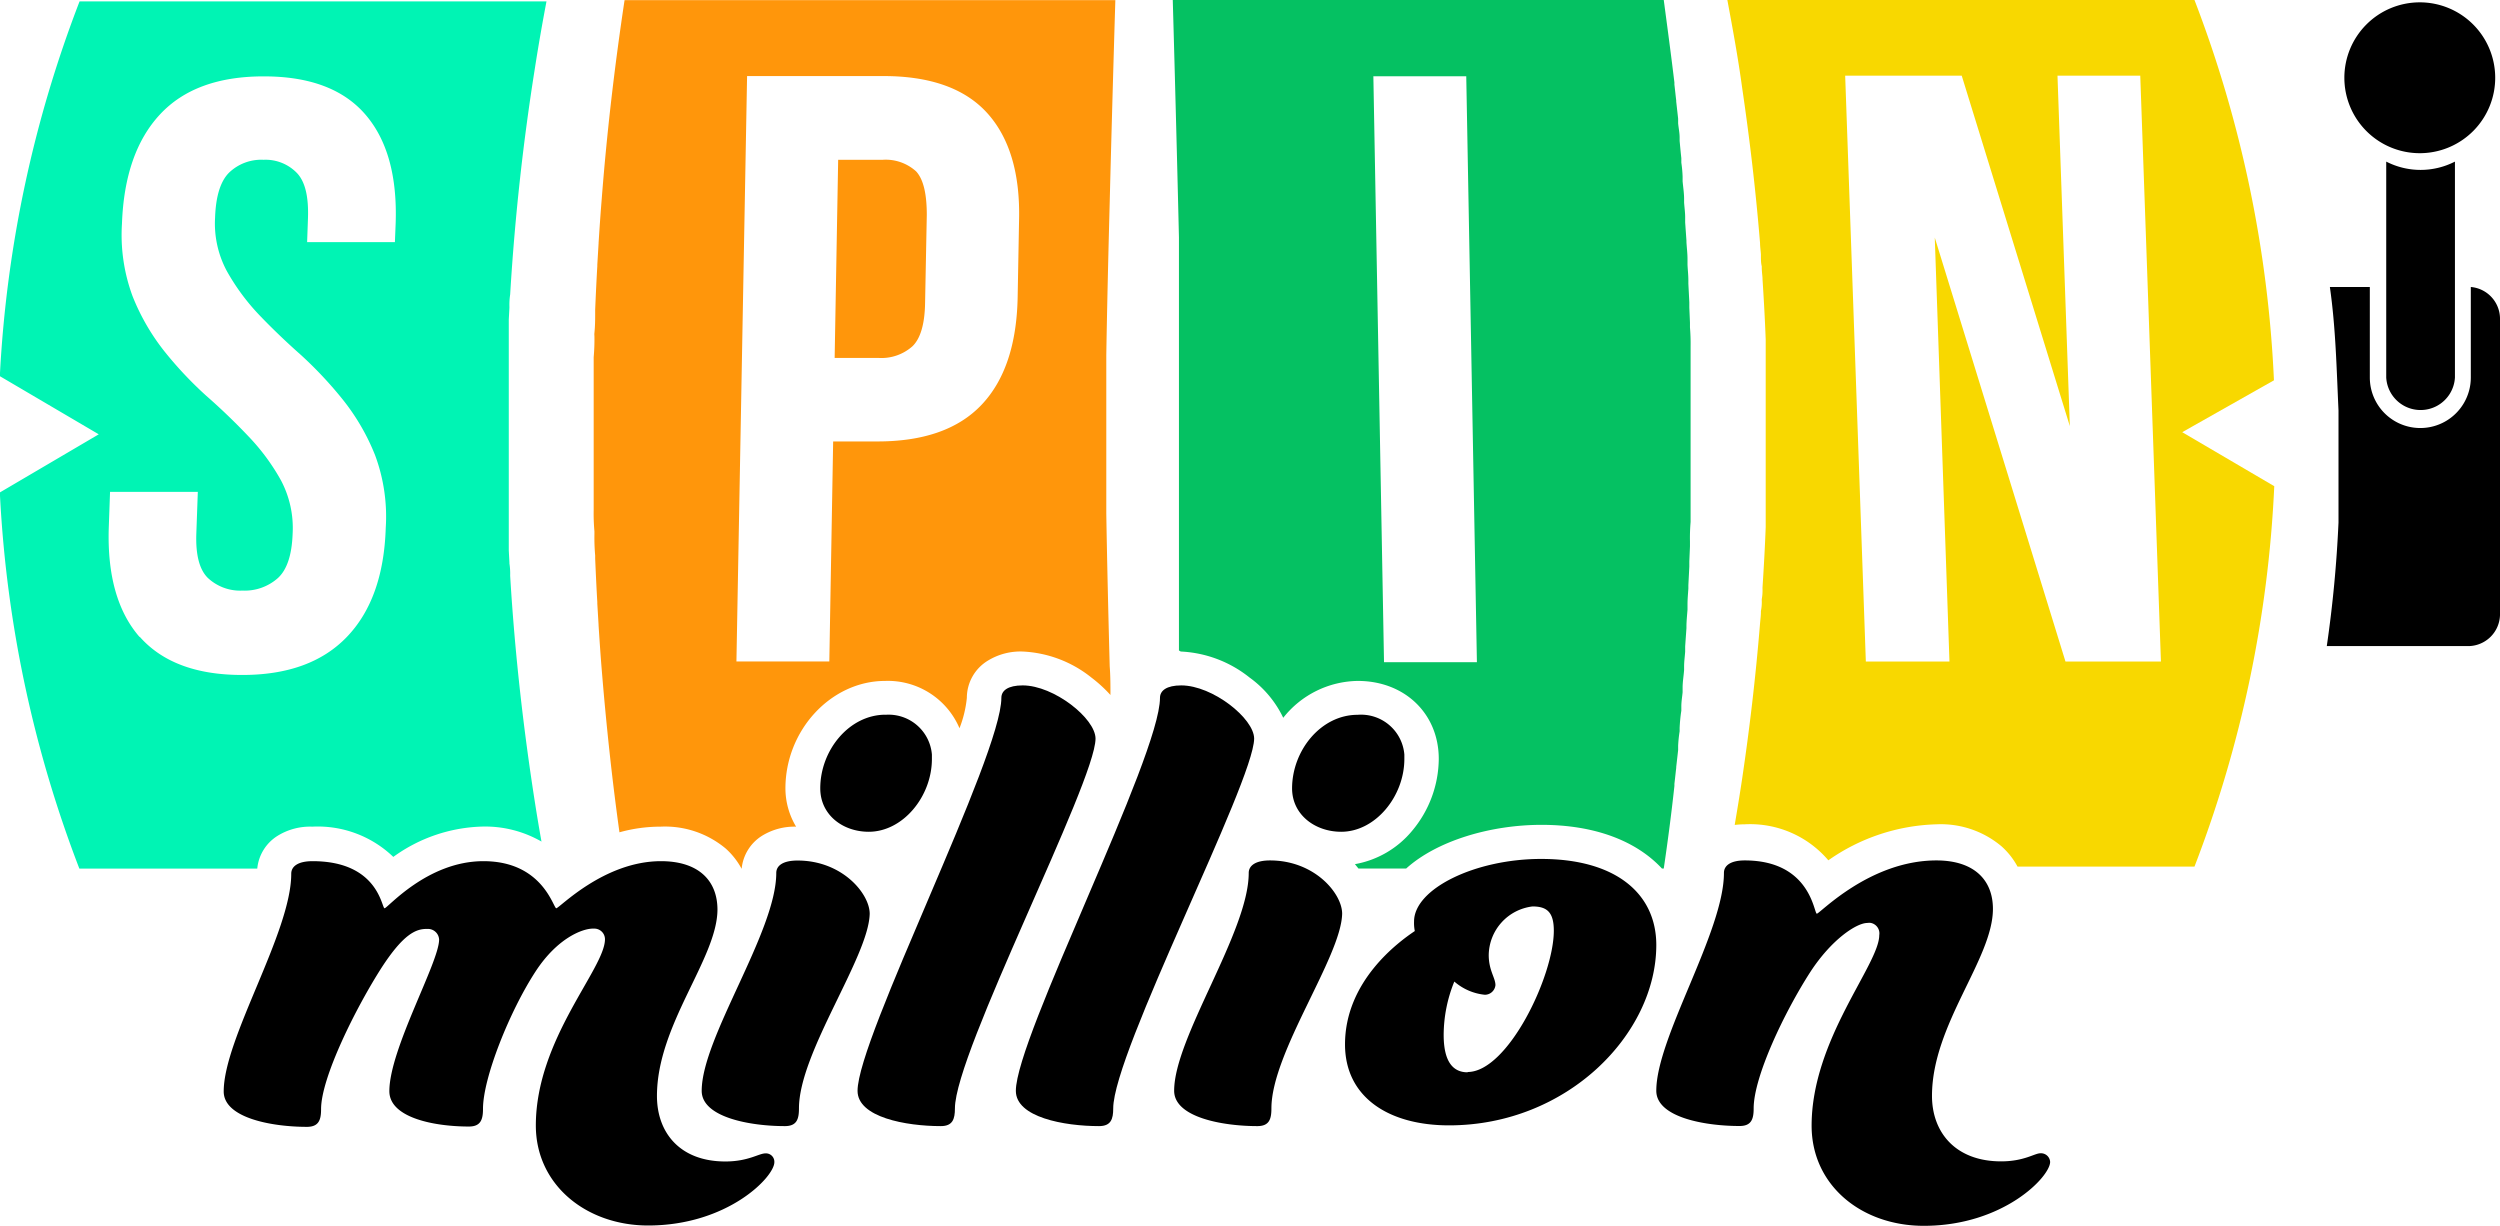 <svg xmlns="http://www.w3.org/2000/svg" viewBox="0 0 234.68 115.08"><defs><style>.a{fill:#ff960b;}.b{fill:#00f4b4;}.c{fill:#05c162;}.d{fill:#f8d800;}</style></defs><path class="a" d="M86,16.09A4.25,4.25,0,0,0,82.85,15H78.68l-.33,18.6h4.12a4.38,4.38,0,0,0,3.19-1.1c.75-.73,1.15-2.09,1.18-4.08L87,20.18C87,18.19,86.68,16.83,86,16.09Z"/><path d="M61.67,102.88c0,3.46,2.17,6.15,6.42,6.15,2.16,0,3.14-.76,3.77-.76a.79.79,0,0,1,.83.75v.08c0,1.38-4.39,5.94-11.85,5.94-5.79,0-10.54-3.8-10.54-9.39,0-8.09,6.49-14.72,6.49-17.48a1,1,0,0,0-1-1h-.13c-1,0-3.34.9-5.37,4-2.44,3.73-4.95,10-4.95,12.92,0,1-.21,1.66-1.32,1.66-3.28,0-7.47-.83-7.47-3.32,0-3.94,4.67-12.09,4.67-14.23a1.05,1.05,0,0,0-1.09-1h-.09c-1,0-2.16.48-4.19,3.59-2.44,3.8-5.71,10.36-5.71,13.33,0,1-.21,1.66-1.33,1.66-3.28,0-7.81-.83-7.81-3.32,0-5,6.34-14.92,6.34-20.44,0-.69.63-1.18,2-1.18,6.2,0,6.48,4.42,6.76,4.42s4-4.42,9.28-4.42c5.58,0,6.56,4.42,6.84,4.42s4.46-4.42,9.83-4.42c3.49,0,5.3,1.79,5.3,4.56C67.32,90,61.67,96.18,61.67,102.88Z"/><path d="M75,104.05c0,1-.2,1.66-1.32,1.66-3.28,0-7.81-.83-7.81-3.31,0-5,7-14.92,7-20.45,0-.69.63-1.17,2-1.17,4.19,0,6.77,3.11,6.77,5C81.55,89.83,75,98.81,75,104.05ZM83.09,67.1a4.08,4.08,0,0,1,4.39,3.73c0,.13,0,.27,0,.41,0,3.53-2.72,6.84-5.93,6.84C79.12,78.08,77,76.5,77,74c0-3.57,2.71-6.91,6.13-6.91Z"/><path d="M89.64,104.05c0,1-.21,1.66-1.32,1.66-3.28,0-7.82-.83-7.82-3.31C80.5,97.44,94,71,94,65.51c0-.69.63-1.17,2-1.17,2.93,0,6.84,3.1,6.84,5C102.82,73.44,89.64,98.8,89.64,104.05Z"/><path d="M104.5,104.05c0,1-.21,1.66-1.33,1.66-3.28,0-7.81-.83-7.81-3.31,0-5,13.53-31.36,13.53-36.89,0-.69.63-1.17,2-1.17,2.93,0,6.84,3.1,6.84,5C117.68,73.44,104.5,98.8,104.5,104.05Z"/><path d="M119.35,104.05c0,1-.2,1.66-1.32,1.66-3.28,0-7.81-.83-7.81-3.32,0-5,7-14.92,7-20.44,0-.69.63-1.18,2-1.18,4.19,0,6.77,3.11,6.77,5C125.91,89.82,119.35,98.8,119.35,104.05Zm8.09-36.95a4.08,4.08,0,0,1,4.39,3.73c0,.13,0,.27,0,.41,0,3.52-2.72,6.84-5.93,6.84-2.44,0-4.61-1.59-4.61-4.08C121.3,70.44,124,67.1,127.44,67.1Z"/><path d="M144.67,80.63c7,0,10.81,3.25,10.81,8.08,0,8.36-8.37,16.93-19.46,16.93-5.65,0-9.76-2.63-9.76-7.6,0-5.94,5-9.6,6.55-10.64a3.91,3.91,0,0,1-.07-.9C132.74,83.44,138.46,80.63,144.67,80.63Zm-6.9,20c3.76,0,8.09-9,8.09-13.26,0-1.73-.63-2.28-2-2.28a4.66,4.66,0,0,0-4.11,4.56c0,1.45.63,2.14.63,2.83a1,1,0,0,1-1,.9,5.14,5.14,0,0,1-2.86-1.24,13.39,13.39,0,0,0-1,5c0,2.49.85,3.52,2.25,3.52Z"/><path class="b" d="M26.09,78.44a5.8,5.8,0,0,1,3.22-.84,10.24,10.24,0,0,1,7.61,2.84,14.86,14.86,0,0,1,8.43-2.85A10.61,10.61,0,0,1,50.83,79c-.22-1.23-.43-2.49-.63-3.77h0c-1-6.42-1.85-13.51-2.31-21.19h0a6.29,6.29,0,0,0-.07-1.15v-.1l-.06-1.12V30l.06-1.11v-.1a6.29,6.29,0,0,1,.07-1.15h0C48.35,20,49.18,12.9,50.2,6.48h0c.34-2.19.71-4.3,1.1-6.35H7.47A113.69,113.69,0,0,0,0,35v.32H0l9.27,5.45L0,46.22H0v.32a113.82,113.82,0,0,0,7.45,35h16.7A4.08,4.08,0,0,1,26.09,78.44Zm-13-18.66Q10,56.22,10.21,49.54l.12-3.37h8.24l-.14,3.92c-.07,2,.29,3.38,1.08,4.16a4.44,4.44,0,0,0,3.25,1.19,4.68,4.68,0,0,0,3.33-1.18c.85-.78,1.31-2.17,1.38-4.16a9.56,9.56,0,0,0-1.09-5,20,20,0,0,0-3-4.08c-1.22-1.29-2.55-2.58-4-3.85A35.47,35.47,0,0,1,15.45,33a20.47,20.47,0,0,1-3-5.18,16.55,16.55,0,0,1-1-6.83q.24-6.67,3.57-10.25t9.76-3.57q6.42,0,9.51,3.57T37.14,21l-.07,1.73H28.83l.08-2.25c.07-2-.26-3.39-1-4.2A4.09,4.09,0,0,0,24.74,15a4.36,4.36,0,0,0-3.25,1.22c-.8.81-1.23,2.21-1.3,4.2a9.43,9.43,0,0,0,1.09,5,20.4,20.4,0,0,0,3,4.09q1.83,1.92,4,3.84a37.15,37.15,0,0,1,3.93,4.2,20.47,20.47,0,0,1,3,5.18,16.55,16.55,0,0,1,1,6.83Q36,56.21,32.56,59.79t-9.84,3.57q-6.42,0-9.59-3.57Z"/><path class="a" d="M68.13,79.66a7,7,0,0,1,1.49,1.9h0a4.11,4.11,0,0,1,1.94-3.12,5.8,5.8,0,0,1,3.17-.84,7,7,0,0,1-1-3.59c0-5.47,4.28-10.08,9.34-10.09a7.31,7.31,0,0,1,7,4.44,10.7,10.7,0,0,0,.69-2.85,4.09,4.09,0,0,1,2-3.51A5.85,5.85,0,0,1,96,61.16h0a11.13,11.13,0,0,1,6.46,2.45,13.09,13.09,0,0,1,1.78,1.63c0-.89,0-1.79-.07-2.7h0c-.13-4.91-.25-10-.32-14.34h0v-2h0V43.8h0v-.54h0V37.78h0V35.34h0v-2h0c.07-4.32.19-9.43.32-14.33h0c.25-9.93.53-19,.53-19H58.63C57.76,5.8,57,12,56.48,18.74h0c-.11,1.34-.2,2.69-.29,4.07v.05l-.12,2V25c-.08,1.34-.14,2.69-.2,4.06v.19c0,.66,0,1.32-.07,2a1.31,1.31,0,0,0,0,.28,18.91,18.91,0,0,1-.07,2h0V47.87h0a18.53,18.53,0,0,0,.07,2v.28a19.29,19.29,0,0,0,.07,2v.29c.06,1.37.12,2.73.2,4.07v.15l.12,2v.06c.09,1.37.18,2.73.29,4.07h0q.66,8.1,1.67,15.34A14.31,14.31,0,0,1,62,77.6,8.88,8.88,0,0,1,68.13,79.66Zm2-72.52H82.94c4.38,0,7.63,1.16,9.72,3.46s3.12,5.68,3,10.13l-.13,7.14Q95.41,34.55,92.14,38t-9.81,3.44H78.21l-.36,20.65H69.13Z"/><path class="c" d="M110.84,61.16a11.16,11.16,0,0,1,6.47,2.45,9.93,9.93,0,0,1,3.15,3.77,9.07,9.07,0,0,1,7-3.46c4.41,0,7.6,3.08,7.6,7.32A10.62,10.62,0,0,1,132.55,78a9,9,0,0,1-5.36,3.12l.33.41H132c2.89-2.61,7.92-4.1,12.7-4.1,5,0,8.89,1.5,11.31,4.1h.17c.37-2.5.71-5.08,1-7.75h0v-.2c.06-.5.11-1,.17-1.5V72l.18-1.59V70a12.36,12.36,0,0,1,.14-1.35v-.32a15.31,15.31,0,0,1,.16-1.62v-.41c0-.44.08-.88.12-1.32v-.43c0-.55.1-1.1.14-1.66v-.33c0-.47.07-.93.1-1.4v-.49l.12-1.7v-.13c0-.53.06-1.07.1-1.61v-.51c0-.49.05-1,.08-1.47v-.32l.09-1.74v-.49l.06-1.41v-.46A17.64,17.64,0,0,1,158.7,49V32.52a17.84,17.84,0,0,0-.06-1.79v-.45l-.06-1.41v-.49l-.09-1.75v-.32c0-.49-.06-1-.08-1.47v-.51c0-.54-.07-1.07-.1-1.61v-.13l-.12-1.7V20.4c0-.47-.07-.93-.1-1.39v-.34c0-.55-.09-1.1-.14-1.65v-.44a11.39,11.39,0,0,0-.12-1.31v-.42c-.06-.54-.11-1.08-.16-1.62v-.32c0-.45-.1-.9-.14-1.34v-.43l-.18-1.6v-.1c-.06-.5-.11-1-.17-1.5v-.2h0c-.32-2.66-.67-5.25-1-7.74H110.09s.32,11.18.58,22.27V28.9h0v.61h0v6.54h0v4.73h0v4.61h0v6.55h0v.61h0v8.51Zm26.8-54,1,55h-8.72l-1-55Z"/><path class="d" d="M213.46,35.7A113.77,113.77,0,0,0,206,0H162.15c.49,2.63,1,5.38,1.39,8.25h0c.67,4.55,1.26,9.42,1.68,14.58h0c0,.35.06.7.08,1.06V24c0,.35,0,.69.08,1v.1c0,.35.05.69.07,1v.09c.12,1.87.23,3.76.3,5.7h0V49.47h0c-.07,1.93-.18,3.83-.3,5.69v.09a4.62,4.62,0,0,1-.07,1v.11a4.1,4.1,0,0,1-.08,1v.09c0,.35-.05.7-.08,1.06h0c-.42,5.16-1,10-1.68,14.58h0c-.22,1.48-.46,2.93-.7,4.35a7.42,7.42,0,0,1,.94-.06,9.63,9.63,0,0,1,7.85,3.38,18.51,18.51,0,0,1,10.15-3.38,8.85,8.85,0,0,1,6.1,2.06,7,7,0,0,1,1.51,1.91H206a113.81,113.81,0,0,0,7.49-35.71l-8.64-5.07ZM193.89,62.1,181.62,22.3,183,62.1h-7.85l-1.94-55h10.94L194.3,40l-1.16-32.9h7.77l1.94,55Z"/><path d="M175.29,86.64c-1,0-3.35,1.52-5.37,4.63-2.44,3.8-5.3,9.81-5.3,12.78,0,1-.21,1.65-1.32,1.65-3.28,0-7.82-.82-7.82-3.31,0-5,6.35-14.92,6.35-20.45,0-.69.63-1.17,1.95-1.17,6.21,0,6.49,5,6.77,5s4.95-5,11.23-5c3.48,0,5.3,1.79,5.3,4.55,0,4.7-5.72,10.85-5.72,17.55,0,3.45,2.23,6.15,6.49,6.15,2.16,0,3.14-.76,3.69-.76a.86.86,0,0,1,.91.81h0c0,1.39-4.39,6-11.86,6-5.85,0-10.53-3.8-10.53-9.4,0-8.08,6.35-15.12,6.35-17.89a1,1,0,0,0-.83-1.15A1.4,1.4,0,0,0,175.29,86.64Z"/><polygon points="64.7 81.78 64.7 81.77 64.69 81.78 64.7 81.78"/><path d="M227.22,14.38a7.08,7.08,0,1,0-7.15-7.08,7.08,7.08,0,0,0,7.15,7.08Z"/><path d="M224,15.17V35.44a3.23,3.23,0,0,0,6.45,0V15.17A7.06,7.06,0,0,1,224,15.17Z"/><path d="M231.94,26.94v8.5a4.74,4.74,0,0,1-9.48,0v-8.5h-3.75c.55,3.84.63,7.71.81,11.6V49.05a115.79,115.79,0,0,1-1.1,11.6h13.32a3,3,0,0,0,2.94-2.91V29.85A3,3,0,0,0,231.94,26.94Z"/></svg>